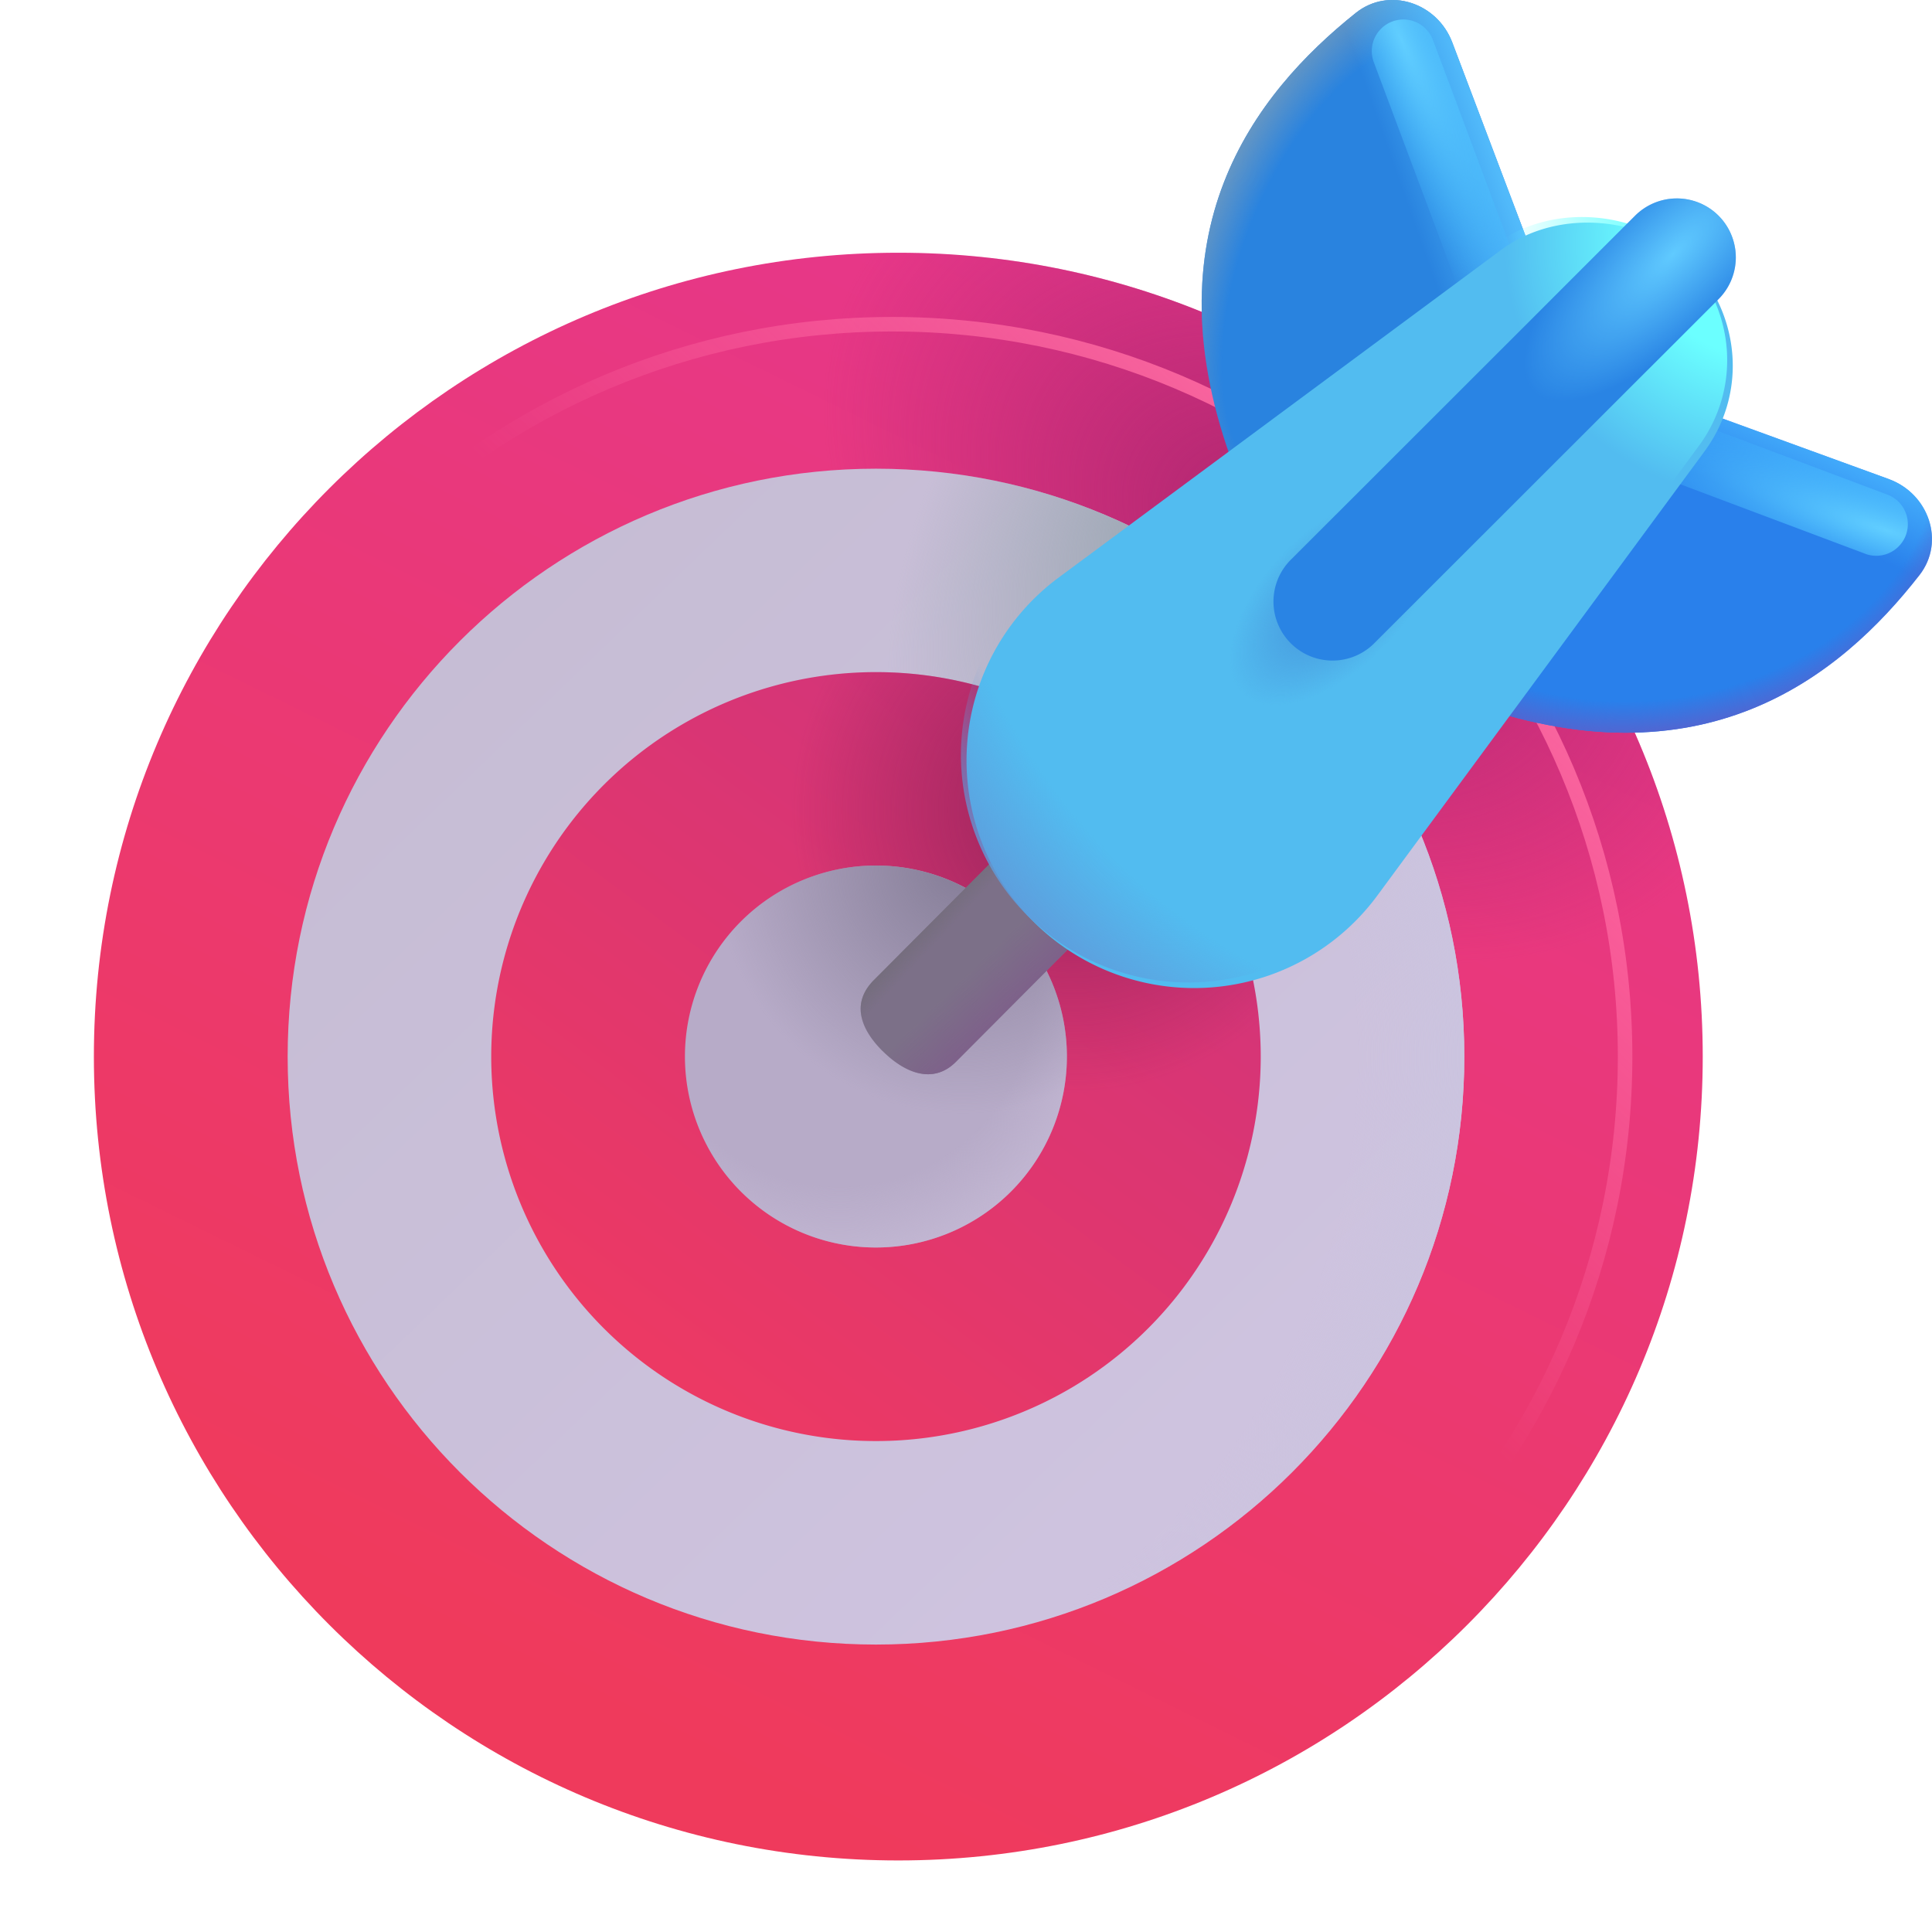 <svg width="27" height="27" viewBox="0 0 27 27" fill="none" xmlns="http://www.w3.org/2000/svg"><g filter="url(#a)"><path d="M12.242 26c6.209 0 11.242-5.03 11.242-11.234S18.451 3.532 12.242 3.532C6.033 3.532 1 8.562 1 14.766S6.033 26 12.242 26Z" fill="url(#b)"/><path d="M12.242 26c6.209 0 11.242-5.03 11.242-11.234S18.451 3.532 12.242 3.532C6.033 3.532 1 8.562 1 14.766S6.033 26 12.242 26Z" fill="url(#c)"/></g><path d="M12.242 22.983c4.54 0 8.222-3.679 8.222-8.217 0-4.537-3.681-8.216-8.222-8.216-4.541 0-8.222 3.679-8.222 8.216 0 4.538 3.681 8.217 8.222 8.217Z" fill="url(#d)"/><path d="M12.242 22.983c4.54 0 8.222-3.679 8.222-8.217 0-4.537-3.681-8.216-8.222-8.216-4.541 0-8.222 3.679-8.222 8.216 0 4.538 3.681 8.217 8.222 8.217Z" fill="url(#e)"/><path d="M12.242 22.983c4.54 0 8.222-3.679 8.222-8.217 0-4.537-3.681-8.216-8.222-8.216-4.541 0-8.222 3.679-8.222 8.216 0 4.538 3.681 8.217 8.222 8.217Z" fill="url(#f)"/><path d="M12.242 20.139a5.375 5.375 0 0 0 5.377-5.373 5.375 5.375 0 0 0-5.377-5.373 5.375 5.375 0 0 0-5.377 5.373 5.375 5.375 0 0 0 5.377 5.373Z" fill="url(#g)"/><path d="M12.242 20.139a5.375 5.375 0 0 0 5.377-5.373 5.375 5.375 0 0 0-5.377-5.373 5.375 5.375 0 0 0-5.377 5.373 5.375 5.375 0 0 0 5.377 5.373Z" fill="url(#h)"/><path d="M12.242 17.434a2.669 2.669 0 1 0-2.67-2.668 2.669 2.669 0 0 0 2.67 2.668Z" fill="#B7ABC8"/><path d="M12.242 17.434a2.669 2.669 0 1 0-2.67-2.668 2.669 2.669 0 0 0 2.67 2.668Z" fill="url(#i)"/><path d="M12.242 17.434a2.669 2.669 0 1 0-2.67-2.668 2.669 2.669 0 0 0 2.67 2.668Z" fill="url(#j)"/><g filter="url(#k)"><path d="M12.47 25.002c5.655 0 10.241-4.583 10.241-10.237 0-5.652-4.585-10.234-10.242-10.234-5.657 0-10.243 4.582-10.243 10.235S6.812 25.002 12.47 25.002Z" stroke="url(#l)" stroke-width=".203"/></g><path d="M12.331 14.686c-.316-.316-.432-.675-.117-.99l1.602-1.609a.811.811 0 0 1 1.39.57.81.81 0 0 1-.245.574l-1.602 1.608c-.315.316-.711.162-1.027-.153Z" fill="#7C7088"/><path d="M12.331 14.686c-.316-.316-.432-.675-.117-.99l1.602-1.609a.811.811 0 0 1 1.39.57.81.81 0 0 1-.245.574l-1.602 1.608c-.315.316-.711.162-1.027-.153Z" fill="url(#m)"/><path d="M12.331 14.686c-.316-.316-.432-.675-.117-.99l1.602-1.609a.811.811 0 0 1 1.39.57.81.81 0 0 1-.245.574l-1.602 1.608c-.315.316-.711.162-1.027-.153Z" fill="url(#n)"/><path d="m20.296.593 1.146 3.027-4.188 2.93c-1.246-3.295.279-5.241 1.694-6.37.464-.369 1.138-.142 1.348.413Z" fill="#2983DF"/><path d="m20.296.593 1.146 3.027-4.188 2.93c-1.246-3.295.279-5.241 1.694-6.37.464-.369 1.138-.142 1.348.413Z" fill="url(#o)"/><path d="m20.296.593 1.146 3.027-4.188 2.93c-1.246-3.295.279-5.241 1.694-6.37.464-.369 1.138-.142 1.348.413Z" fill="url(#p)"/><path d="m26.396 6.695-3.043-1.108-2.88 4.22c3.313 1.206 5.24-.342 6.352-1.77.364-.468.129-1.139-.43-1.342h.002Z" fill="#2980EB"/><path d="m26.396 6.695-3.043-1.108-2.88 4.22c3.313 1.206 5.24-.342 6.352-1.77.364-.468.129-1.139-.43-1.342h.002Z" fill="url(#q)"/><path d="m26.396 6.695-3.043-1.108-2.88 4.22c3.313 1.206 5.24-.342 6.352-1.77.364-.468.129-1.139-.43-1.342h.002Z" fill="url(#r)"/><g filter="url(#s)"><path d="M20.026.559a.441.441 0 0 0-.827.31l1.41 3.767a.441.441 0 1 0 .827-.309L20.026.559Z" fill="url(#t)"/></g><g filter="url(#u)"><path d="M26.088 7.747a.442.442 0 0 0 .311-.826L22.63 5.504a.442.442 0 0 0-.31.827l3.768 1.416Z" fill="url(#v)"/></g><g filter="url(#w)"><path d="m14.708 8 6.187-4.581c.822-.613 2.05-.454 2.668.183.689.739.77 1.826.18 2.628l-4.567 6.2A3.181 3.181 0 1 1 14.708 8Z" fill="#52BCF0"/></g><path d="m14.708 8 6.187-4.581c.822-.613 2.05-.454 2.668.183.689.739.77 1.826.18 2.628l-4.567 6.2A3.181 3.181 0 1 1 14.708 8Z" fill="url(#x)"/><path d="m14.708 8 6.187-4.581c.822-.613 2.05-.454 2.668.183.689.739.77 1.826.18 2.628l-4.567 6.2A3.181 3.181 0 1 1 14.708 8Z" fill="url(#y)"/><path d="m14.708 8 6.187-4.581c.822-.613 2.05-.454 2.668.183.689.739.77 1.826.18 2.628l-4.567 6.2A3.181 3.181 0 1 1 14.708 8Z" fill="url(#z)"/><g filter="url(#A)"><path d="M24.017 4.181a.824.824 0 1 0-1.167-1.166l-4.8 4.797a.825.825 0 1 0 1.167 1.166l4.8-4.797Z" fill="#2984E4"/></g><path d="M24.017 4.181a.824.824 0 1 0-1.167-1.166l-4.8 4.797a.825.825 0 1 0 1.167 1.166l4.8-4.797Z" fill="url(#B)"/><defs><radialGradient id="c" cx="0" cy="0" r="1" gradientUnits="userSpaceOnUse" gradientTransform="matrix(-2.845 4.086 -5.944 -4.138 17.782 7.646)"><stop offset=".219" stop-color="#B82974"/><stop offset="1" stop-color="#B82974" stop-opacity="0"/></radialGradient><radialGradient id="e" cx="0" cy="0" r="1" gradientUnits="userSpaceOnUse" gradientTransform="matrix(10.86 0 0 10.852 9.604 14.765)"><stop offset=".861" stop-color="#CBC4DF" stop-opacity="0"/><stop offset="1" stop-color="#CBC4DF"/></radialGradient><radialGradient id="f" cx="0" cy="0" r="1" gradientUnits="userSpaceOnUse" gradientTransform="rotate(118.235 5.934 8.378) scale(5.512 3.018)"><stop stop-color="#9DA8B4"/><stop offset="1" stop-color="#9DA8B4" stop-opacity="0"/></radialGradient><radialGradient id="h" cx="0" cy="0" r="1" gradientUnits="userSpaceOnUse" gradientTransform="rotate(131.274 4.936 9.054) scale(4.176 4.177)"><stop stop-color="#962359"/><stop offset=".947" stop-color="#962359" stop-opacity="0"/></radialGradient><radialGradient id="i" cx="0" cy="0" r="1" gradientUnits="userSpaceOnUse" gradientTransform="rotate(67.189 -4.567 15.767) scale(4.433 4.435)"><stop offset=".613" stop-color="#C9BED9" stop-opacity="0"/><stop offset="1" stop-color="#C9BED9"/></radialGradient><radialGradient id="j" cx="0" cy="0" r="1" gradientUnits="userSpaceOnUse" gradientTransform="rotate(103.853 1.99 11.32) scale(3.465 3.468)"><stop stop-color="#857D97"/><stop offset="1" stop-color="#857D97" stop-opacity="0"/></radialGradient><radialGradient id="o" cx="0" cy="0" r="1" gradientUnits="userSpaceOnUse" gradientTransform="matrix(-2.335 -.977 1.773 -4.236 19.283 3.75)"><stop offset=".75" stop-color="#6897C2" stop-opacity="0"/><stop offset="1" stop-color="#6897C2"/></radialGradient><radialGradient id="r" cx="0" cy="0" r="1" gradientUnits="userSpaceOnUse" gradientTransform="matrix(.7 3.805 -4.905 .903 23.062 6.622)"><stop offset=".814" stop-color="#5066D2" stop-opacity="0"/><stop offset=".926" stop-color="#5066D2"/></radialGradient><radialGradient id="t" cx="0" cy="0" r="1" gradientUnits="userSpaceOnUse" gradientTransform="rotate(66.402 9.357 15.255) scale(4.662 .984)"><stop stop-color="#61CEFF"/><stop offset="1" stop-color="#3CB8FF" stop-opacity="0"/></radialGradient><radialGradient id="v" cx="0" cy="0" r="1" gradientUnits="userSpaceOnUse" gradientTransform="matrix(-4.448 -1.405 .296 -.939 26.364 7.41)"><stop stop-color="#61CEFF"/><stop offset="1" stop-color="#3CB8FF" stop-opacity="0"/></radialGradient><radialGradient id="x" cx="0" cy="0" r="1" gradientUnits="userSpaceOnUse" gradientTransform="rotate(143.346 11.668 5.8) scale(3.419 3.523)"><stop offset=".423" stop-color="#6BFFFF"/><stop offset="1" stop-color="#6BFFFF" stop-opacity="0"/></radialGradient><radialGradient id="y" cx="0" cy="0" r="1" gradientUnits="userSpaceOnUse" gradientTransform="rotate(137.705 9.618 7.158) scale(10.126 10.257)"><stop offset=".838" stop-color="#5E9BDB" stop-opacity="0"/><stop offset="1" stop-color="#5E9BDB"/></radialGradient><radialGradient id="z" cx="0" cy="0" r="1" gradientUnits="userSpaceOnUse" gradientTransform="matrix(-1.286 1.316 -.692 -.676 18.644 8.38)"><stop offset=".361" stop-color="#49A0E1"/><stop offset="1" stop-color="#49A0E1" stop-opacity="0"/></radialGradient><radialGradient id="B" cx="0" cy="0" r="1" gradientUnits="userSpaceOnUse" gradientTransform="matrix(1.955 -1.925 .733 .745 23.383 3.547)"><stop stop-color="#60CAFF"/><stop offset="1" stop-color="#60CAFF" stop-opacity="0"/></radialGradient><linearGradient id="b" x1="17.373" y1="4.651" x2="7.952" y2="23.828" gradientUnits="userSpaceOnUse"><stop stop-color="#E6378B"/><stop offset="1" stop-color="#EF3A5C"/></linearGradient><linearGradient id="d" x1="18.138" y1="18.898" x2="5.939" y2="6.215" gradientUnits="userSpaceOnUse"><stop stop-color="#CEC3DF"/><stop offset="1" stop-color="#C5BCD3"/></linearGradient><linearGradient id="g" x1="15.827" y1="11.139" x2="9.492" y2="19.672" gradientUnits="userSpaceOnUse"><stop stop-color="#D2347A"/><stop offset="1" stop-color="#ED3963"/></linearGradient><linearGradient id="l" x1="21.002" y1="8.068" x2="14.852" y2="14.363" gradientUnits="userSpaceOnUse"><stop stop-color="#FF6AA2"/><stop offset="1" stop-color="#FF6AA2" stop-opacity="0"/></linearGradient><linearGradient id="m" x1="14.212" y1="14.132" x2="13.614" y2="13.516" gradientUnits="userSpaceOnUse"><stop stop-color="#7E5F8A"/><stop offset="1" stop-color="#7E5F8A" stop-opacity="0"/></linearGradient><linearGradient id="n" x1="13.047" y1="12.771" x2="13.269" y2="12.98" gradientUnits="userSpaceOnUse"><stop stop-color="#746D7C"/><stop offset="1" stop-color="#746D7C" stop-opacity="0"/></linearGradient><linearGradient id="p" x1="21.049" y1="2.031" x2="19.56" y2="2.556" gradientUnits="userSpaceOnUse"><stop stop-color="#58C3FF"/><stop offset="1" stop-color="#58C3FF" stop-opacity="0"/></linearGradient><linearGradient id="q" x1="25.396" y1="5.967" x2="24.842" y2="7.162" gradientUnits="userSpaceOnUse"><stop stop-color="#49B6FF"/><stop offset="1" stop-color="#49B6FF" stop-opacity="0"/></linearGradient><filter id="a" x=".844" y="3.064" width="23.109" height="23.405" filterUnits="userSpaceOnUse" color-interpolation-filters="sRGB"><feFlood flood-opacity="0" result="BackgroundImageFix"/><feColorMatrix in="SourceAlpha" values="0 0 0 0 0 0 0 0 0 0 0 0 0 0 0 0 0 0 127 0" result="hardAlpha"/><feOffset dx=".156" dy="-.156"/><feGaussianBlur stdDeviation=".156"/><feComposite in2="hardAlpha" operator="out"/><feColorMatrix values="0 0 0 0 0.737 0 0 0 0 0.161 0 0 0 0 0.329 0 0 0 1 0"/><feBlend in2="BackgroundImageFix" result="effect1_dropShadow_187_54207"/><feColorMatrix in="SourceAlpha" values="0 0 0 0 0 0 0 0 0 0 0 0 0 0 0 0 0 0 127 0" result="hardAlpha"/><feOffset dx=".156" dy=".156"/><feGaussianBlur stdDeviation=".156"/><feComposite in2="hardAlpha" operator="out"/><feColorMatrix values="0 0 0 0 0.749 0 0 0 0 0.341 0 0 0 0 0.49 0 0 0 1 0"/><feBlend in2="effect1_dropShadow_187_54207" result="effect2_dropShadow_187_54207"/><feBlend in="SourceGraphic" in2="effect2_dropShadow_187_54207" result="shape"/></filter><filter id="k" x="1.922" y="4.226" width="21.094" height="21.08" filterUnits="userSpaceOnUse" color-interpolation-filters="sRGB"><feFlood flood-opacity="0" result="BackgroundImageFix"/><feBlend in="SourceGraphic" in2="BackgroundImageFix" result="shape"/><feGaussianBlur stdDeviation=".102" result="effect1_foregroundBlur_187_54207"/></filter><filter id="s" x="19.015" y=".116" width="2.606" height="4.964" filterUnits="userSpaceOnUse" color-interpolation-filters="sRGB"><feFlood flood-opacity="0" result="BackgroundImageFix"/><feBlend in="SourceGraphic" in2="BackgroundImageFix" result="shape"/><feGaussianBlur stdDeviation=".078" result="effect1_foregroundBlur_187_54207"/></filter><filter id="u" x="21.877" y="5.32" width="4.965" height="2.612" filterUnits="userSpaceOnUse" color-interpolation-filters="sRGB"><feFlood flood-opacity="0" result="BackgroundImageFix"/><feBlend in="SourceGraphic" in2="BackgroundImageFix" result="shape"/><feGaussianBlur stdDeviation=".078" result="effect1_foregroundBlur_187_54207"/></filter><filter id="w" x="13.199" y="2.799" width="11.329" height="11.316" filterUnits="userSpaceOnUse" color-interpolation-filters="sRGB"><feFlood flood-opacity="0" result="BackgroundImageFix"/><feColorMatrix in="SourceAlpha" values="0 0 0 0 0 0 0 0 0 0 0 0 0 0 0 0 0 0 127 0" result="hardAlpha"/><feOffset dx=".078" dy=".078"/><feGaussianBlur stdDeviation=".156"/><feComposite in2="hardAlpha" operator="out"/><feColorMatrix values="0 0 0 0 0.451 0 0 0 0 0.651 0 0 0 0 0.737 0 0 0 1 0"/><feBlend in2="BackgroundImageFix" result="effect1_dropShadow_187_54207"/><feBlend in="SourceGraphic" in2="effect1_dropShadow_187_54207" result="shape"/></filter><filter id="A" x="17.62" y="2.586" width="6.78" height="6.775" filterUnits="userSpaceOnUse" color-interpolation-filters="sRGB"><feFlood flood-opacity="0" result="BackgroundImageFix"/><feColorMatrix in="SourceAlpha" values="0 0 0 0 0 0 0 0 0 0 0 0 0 0 0 0 0 0 127 0" result="hardAlpha"/><feOffset dx=".047" dy=".047"/><feGaussianBlur stdDeviation=".047"/><feComposite in2="hardAlpha" operator="out"/><feColorMatrix values="0 0 0 0 0.161 0 0 0 0 0.522 0 0 0 0 0.765 0 0 0 1 0"/><feBlend in2="BackgroundImageFix" result="effect1_dropShadow_187_54207"/><feColorMatrix in="SourceAlpha" values="0 0 0 0 0 0 0 0 0 0 0 0 0 0 0 0 0 0 127 0" result="hardAlpha"/><feOffset dx="-.047" dy="-.047"/><feGaussianBlur stdDeviation=".07"/><feComposite in2="hardAlpha" operator="out"/><feColorMatrix values="0 0 0 0 0.235 0 0 0 0 0.435 0 0 0 0 0.831 0 0 0 1 0"/><feBlend in2="effect1_dropShadow_187_54207" result="effect2_dropShadow_187_54207"/><feBlend in="SourceGraphic" in2="effect2_dropShadow_187_54207" result="shape"/></filter></defs></svg>